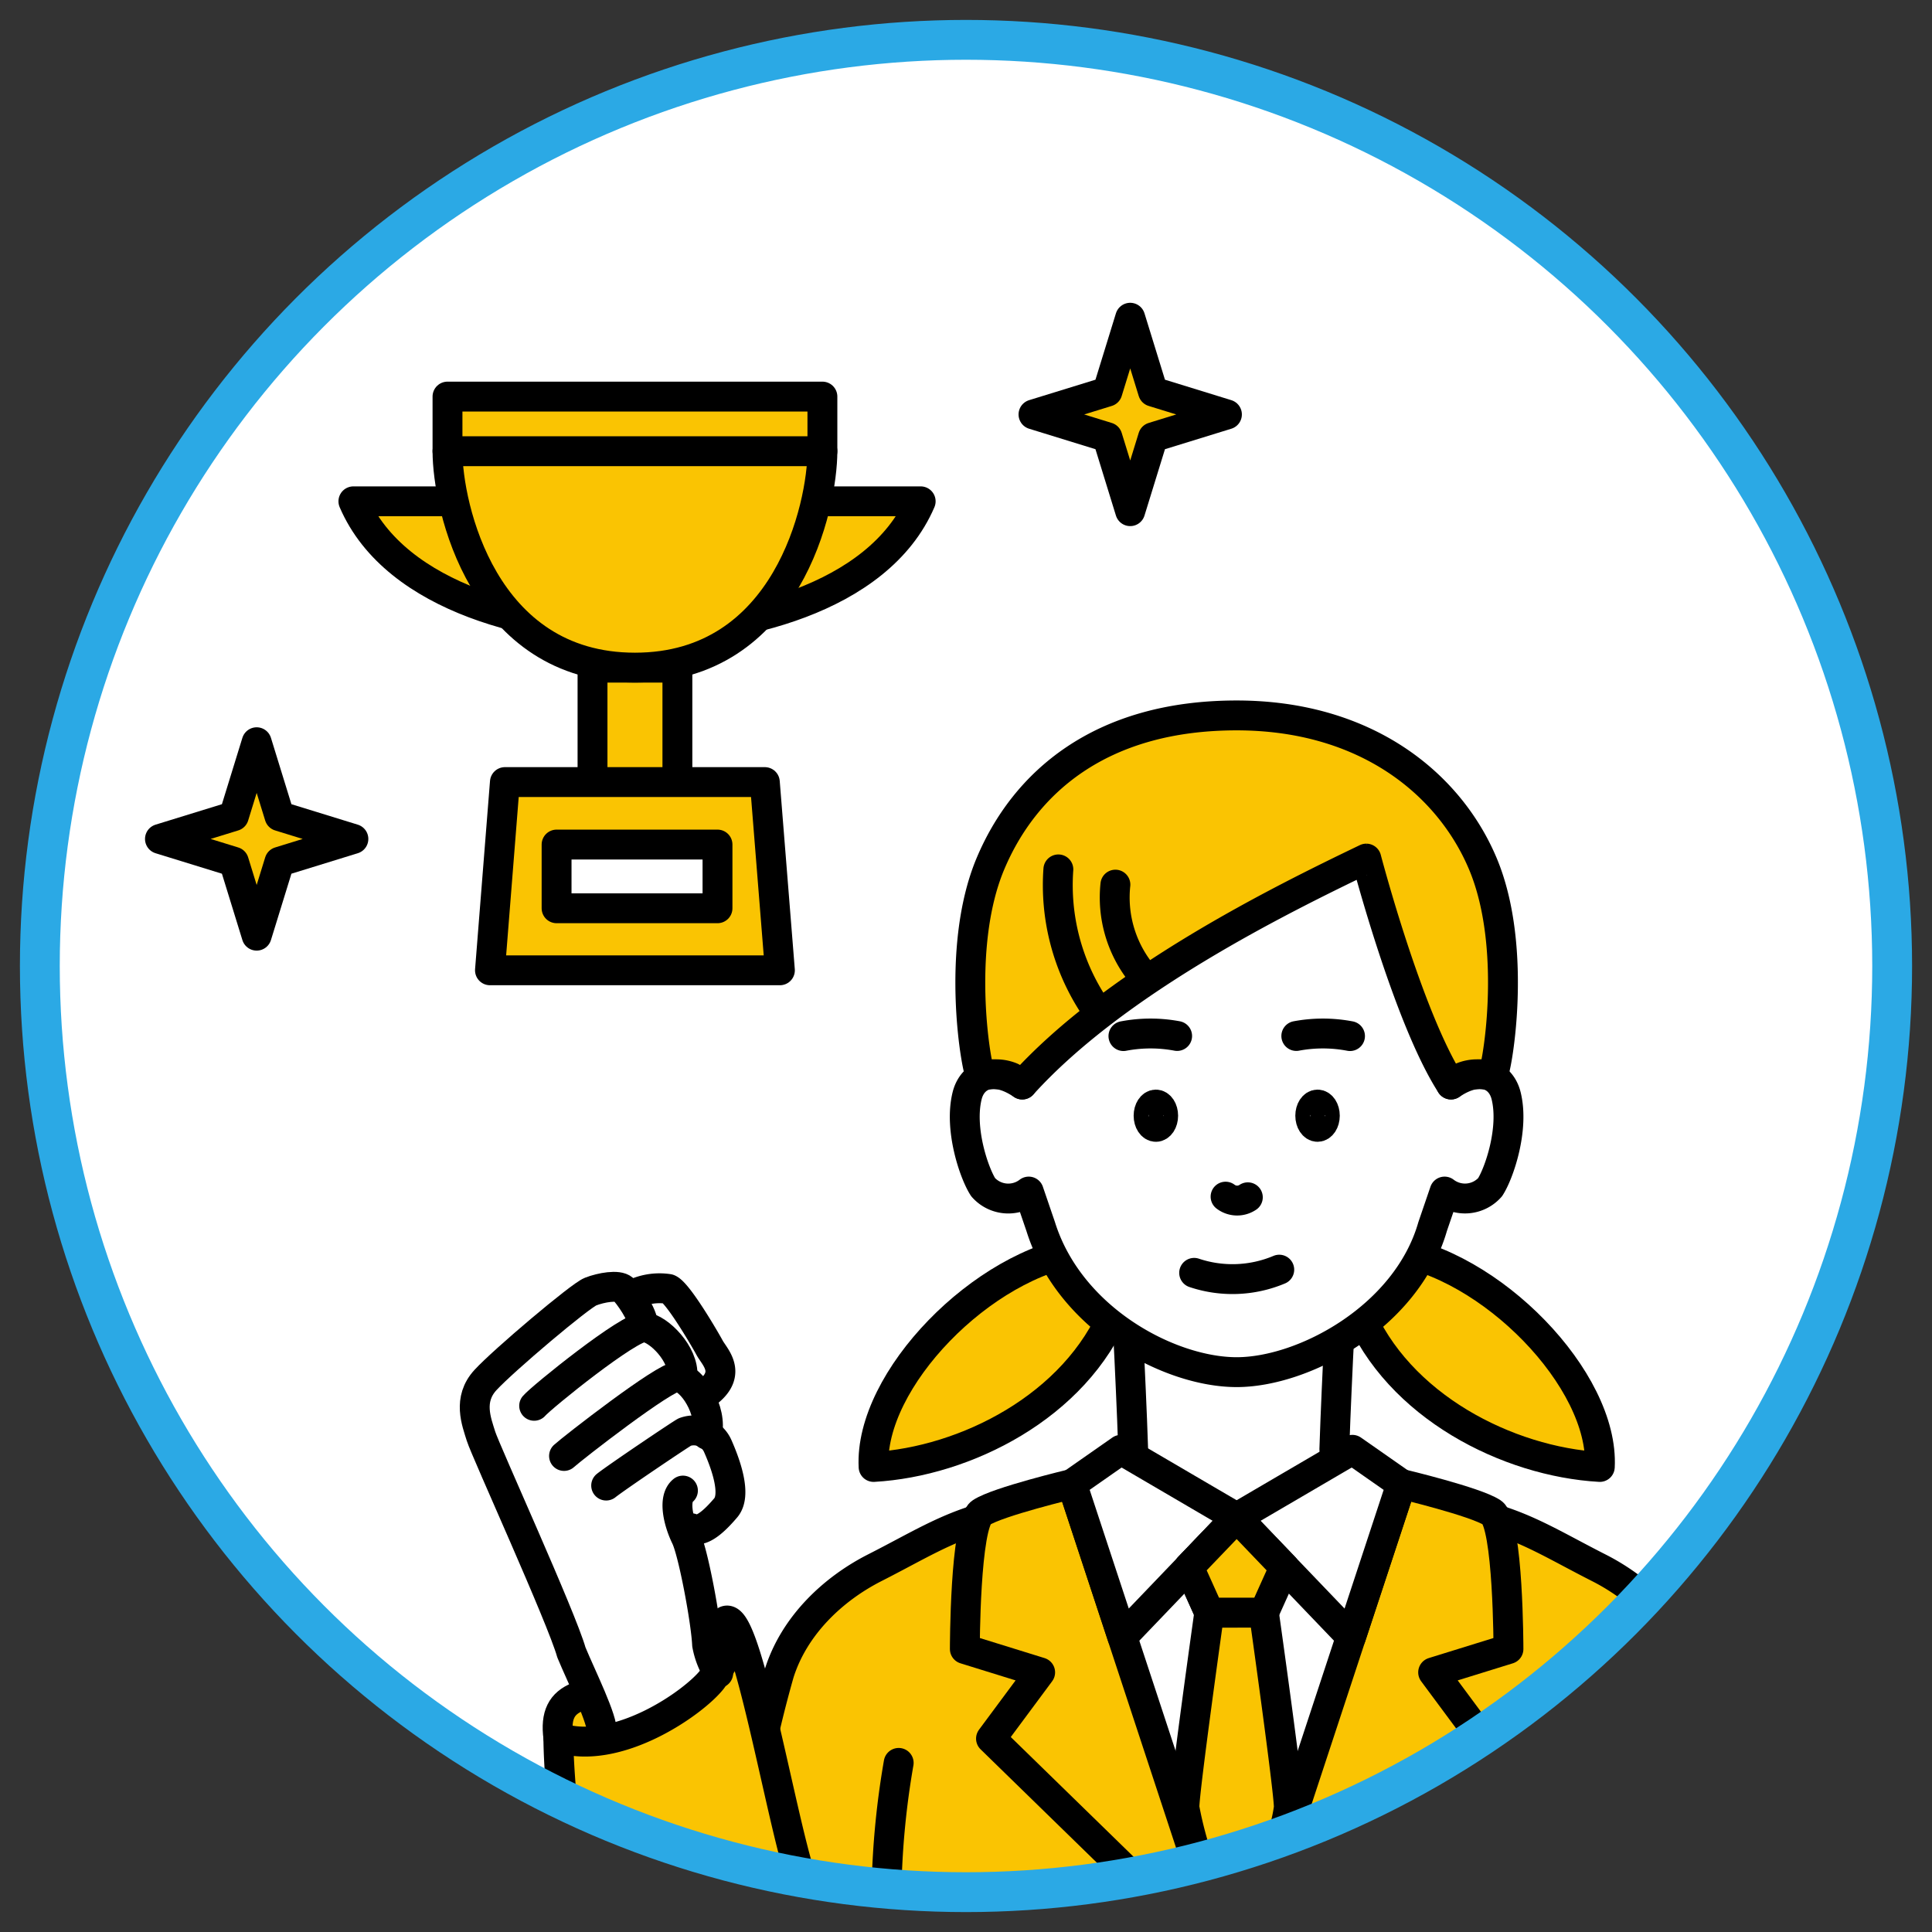 <svg id="illust_lp_step02" xmlns="http://www.w3.org/2000/svg" xmlns:xlink="http://www.w3.org/1999/xlink" width="194" height="194" viewBox="0 0 194 194">
  <rect x="0" y="0" width="194" height="194" fill="#333333" stroke="none"/>
  <defs>
    <clipPath id="clip-path">
      <rect id="長方形_9391" data-name="長方形 9391" width="194" height="194" fill="none"/>
    </clipPath>
    <clipPath id="clip-path-2">
      <path id="パス_6639" data-name="パス 6639" d="M4,97A93,93,0,1,0,97,4,93,93,0,0,0,4,97" fill="none"/>
    </clipPath>
  </defs>
  <g id="グループ_413" data-name="グループ 413">
    <g id="グループ_412" data-name="グループ 412" clip-path="url(#clip-path)">
      <path id="パス_6576" data-name="パス 6576" d="M190,97A93,93,0,1,1,97,4a93,93,0,0,1,93,93" fill="#fff"/>
    </g>
  </g>
  <g id="グループ_415" data-name="グループ 415">
    <g id="グループ_414" data-name="グループ 414" clip-path="url(#clip-path-2)">
      <path id="パス_6577" data-name="パス 6577" d="M108.829,125.488c-10.141,1.331-21.562,13.085-21.108,21.815,9.193-.524,20.282-6.068,24.274-15.808" fill="#fac402"/>
      <path id="パス_6578" data-name="パス 6578" d="M108.829,125.488c-10.141,1.331-21.562,13.085-21.108,21.815,9.193-.524,20.282-6.068,24.274-15.808" fill="none" stroke="#000" stroke-linecap="round" stroke-linejoin="round" stroke-width="3"/>
      <path id="パス_6579" data-name="パス 6579" d="M139.535,125.488c10.141,1.331,21.562,13.085,21.108,21.815-9.193-.524-20.282-6.068-24.274-15.808" fill="#fac402"/>
      <path id="パス_6580" data-name="パス 6580" d="M139.535,125.488c10.141,1.331,21.562,13.085,21.108,21.815-9.193-.524-20.282-6.068-24.274-15.808" fill="none" stroke="#000" stroke-linecap="round" stroke-linejoin="round" stroke-width="3"/>
      <path id="パス_6581" data-name="パス 6581" d="M160.634,158.443c-4.213-2.179-22.569-9.472-24.42-10.419-1.426-.729-2.227-1.59-2.227-2.518,0-.581.661-17.324,1.049-19.083h-22.3c.387,1.759,1.049,18.5,1.049,19.083,0,.928-.8,1.789-2.228,2.518-1.851.947-18.631,8.24-22.844,10.419" fill="#fff"/>
      <path id="パス_6582" data-name="パス 6582" d="M160.634,158.443c-4.213-2.179-22.569-9.472-24.42-10.419-1.426-.729-2.227-1.59-2.227-2.518,0-.581.661-17.324,1.049-19.083h-22.3c.387,1.759,1.049,18.5,1.049,19.083,0,.928-.8,1.789-2.228,2.518-1.851.947-18.631,8.24-22.844,10.419" fill="none" stroke="#000" stroke-linecap="round" stroke-linejoin="round" stroke-width="3"/>
      <path id="パス_6583" data-name="パス 6583" d="M74.4,187.229a124.023,124.023,0,0,1,3.835-19.187c1.5-4.794,5.388-8.479,9.617-10.625,4.254-2.16,7-3.925,10.974-5.04h50.72c3.971,1.115,6.721,2.88,10.974,5.04a21.733,21.733,0,0,1,4.483,3.02l-10.861,9.945-7.6,5.547-16.373,7.979-14.1,4.133-11.081,1.616H93.29l-9.037-.525Z" fill="#fac402"/>
      <path id="パス_6584" data-name="パス 6584" d="M74.4,187.229a124.023,124.023,0,0,1,3.835-19.187c1.5-4.794,5.388-8.479,9.617-10.625,4.254-2.16,7-3.925,10.974-5.04h50.72c3.971,1.115,6.721,2.88,10.974,5.04a21.733,21.733,0,0,1,4.483,3.02l-10.861,9.945-7.6,5.547-16.373,7.979-14.1,4.133-11.081,1.616H93.29l-9.037-.525Z" fill="none" stroke="#000" stroke-linecap="round" stroke-linejoin="round" stroke-width="3"/>
      <path id="パス_6585" data-name="パス 6585" d="M89.02,189.658a82.7,82.7,0,0,1,1.22-12.638" fill="none" stroke="#000" stroke-linecap="round" stroke-linejoin="round" stroke-width="3"/>
      <path id="パス_6586" data-name="パス 6586" d="M145.057,119.65l-1.2,3.512c-2.606,9.08-12.944,14.621-19.677,14.621S107.4,132.452,104.5,123.162l-1.2-3.512a3.365,3.365,0,0,1-4.579-.44c-.906-1.4-2.431-5.837-1.61-9.174.509-2.069,2.6-3.116,5.536-1.136l-.259-6.243c-.313-12.059,9.075-21.5,21.786-21.5s22.1,9.443,21.787,21.5l-.26,6.243c2.937-1.98,5.028-.933,5.537,1.136.821,3.337-.705,7.775-1.61,9.174a3.365,3.365,0,0,1-4.579.44" fill="#fff"/>
      <path id="パス_6587" data-name="パス 6587" d="M145.057,119.65l-1.2,3.512c-2.606,9.08-12.944,14.621-19.677,14.621S107.4,132.452,104.5,123.162l-1.2-3.512a3.365,3.365,0,0,1-4.579-.44c-.906-1.4-2.431-5.837-1.61-9.174.509-2.069,2.6-3.116,5.536-1.136l-.259-6.243c-.313-12.059,9.075-21.5,21.786-21.5s22.1,9.443,21.787,21.5l-.26,6.243c2.937-1.98,5.028-.933,5.537,1.136.821,3.337-.705,7.775-1.61,9.174A3.365,3.365,0,0,1,145.057,119.65Z" fill="none" stroke="#000" stroke-linecap="round" stroke-linejoin="round" stroke-width="3"/>
      <path id="パス_6588" data-name="パス 6588" d="M123.065,120.161a1.912,1.912,0,0,0,2.234.064" fill="none" stroke="#000" stroke-linecap="round" stroke-width="3"/>
      <path id="パス_6589" data-name="パス 6589" d="M119.91,127.812a12.093,12.093,0,0,0,8.545-.32" fill="#fff"/>
      <path id="パス_6590" data-name="パス 6590" d="M119.91,127.812a12.093,12.093,0,0,0,8.545-.32" fill="none" stroke="#000" stroke-linecap="round" stroke-width="3"/>
      <path id="パス_6591" data-name="パス 6591" d="M118.2,104.027a14.478,14.478,0,0,0-5.391.01" fill="none" stroke="#000" stroke-linecap="round" stroke-width="3"/>
      <path id="パス_6592" data-name="パス 6592" d="M135.559,104.037a14.478,14.478,0,0,0-5.391-.01" fill="none" stroke="#000" stroke-linecap="round" stroke-width="3"/>
      <path id="パス_6593" data-name="パス 6593" d="M116.066,113.154c-.4,0-.732-.5-.732-1.121s.328-1.122.732-1.122.732.5.732,1.122-.328,1.121-.732,1.121"/>
      <path id="パス_6594" data-name="パス 6594" d="M116.066,113.154c-.4,0-.732-.5-.732-1.121s.328-1.122.732-1.122.732.5.732,1.122S116.47,113.154,116.066,113.154Z" fill="none" stroke="#000" stroke-linecap="round" stroke-width="3"/>
      <path id="パス_6595" data-name="パス 6595" d="M132.3,113.154c-.4,0-.732-.5-.732-1.121s.328-1.122.732-1.122.732.5.732,1.122-.328,1.121-.732,1.121"/>
      <path id="パス_6596" data-name="パス 6596" d="M132.3,113.154c-.4,0-.732-.5-.732-1.121s.328-1.122.732-1.122.732.5.732,1.122S132.7,113.154,132.3,113.154Z" fill="none" stroke="#000" stroke-linecap="round" stroke-width="3"/>
      <path id="パス_6597" data-name="パス 6597" d="M116.314,152.377H146.54l-15.319,31.5-12.252,3.506-16.646-35Z" fill="#fff"/>
      <path id="パス_6598" data-name="パス 6598" d="M120.441,187.139a36.638,36.638,0,0,1-1.512-5.643c0-1.791,2.5-19.564,2.5-19.564h5.484s2.506,17.773,2.506,19.564a15.782,15.782,0,0,1-.656,2.823" fill="#fac402"/>
      <path id="パス_6599" data-name="パス 6599" d="M120.441,187.139a36.638,36.638,0,0,1-1.512-5.643c0-1.791,2.5-19.564,2.5-19.564h5.484s2.506,17.773,2.506,19.564a15.782,15.782,0,0,1-.656,2.823" fill="none" stroke="#000" stroke-linecap="round" stroke-linejoin="round" stroke-width="3"/>
      <path id="パス_6600" data-name="パス 6600" d="M120.181,187.087l-12.539-38.075s-7.472,1.781-9.115,2.873-1.643,13.7-1.643,13.7l7.562,2.344-4.936,6.652,14.307,13.947" fill="#fac402"/>
      <path id="パス_6601" data-name="パス 6601" d="M120.181,187.087l-12.539-38.075s-7.472,1.781-9.115,2.873-1.643,13.7-1.643,13.7l7.562,2.344-4.936,6.652,14.307,13.947" fill="none" stroke="#000" stroke-linecap="round" stroke-linejoin="round" stroke-width="3"/>
      <path id="パス_6602" data-name="パス 6602" d="M112.553,145.581l11.623,6.8L112.7,164.359l-5.055-15.348Z" fill="#fff"/>
      <path id="パス_6603" data-name="パス 6603" d="M112.553,145.581l11.623,6.8L112.7,164.359l-5.055-15.348Z" fill="none" stroke="#000" stroke-linecap="round" stroke-linejoin="round" stroke-width="3"/>
      <path id="パス_6604" data-name="パス 6604" d="M129.118,184.216l11.594-35.205s7.471,1.781,9.114,2.874,1.644,13.7,1.644,13.7l-7.563,2.344,4.936,6.652" fill="#fac402"/>
      <path id="パス_6605" data-name="パス 6605" d="M129.118,184.216l11.594-35.205s7.471,1.781,9.114,2.874,1.644,13.7,1.644,13.7l-7.563,2.344,4.936,6.652" fill="none" stroke="#000" stroke-linecap="round" stroke-linejoin="round" stroke-width="3"/>
      <path id="パス_6606" data-name="パス 6606" d="M135.8,145.581l-11.623,6.8,11.48,11.982,5.055-15.348Z" fill="#fff"/>
      <path id="パス_6607" data-name="パス 6607" d="M135.8,145.581l-11.623,6.8,11.48,11.982,5.055-15.348Z" fill="none" stroke="#000" stroke-linecap="round" stroke-linejoin="round" stroke-width="3"/>
      <path id="パス_6608" data-name="パス 6608" d="M119.384,157.379l2.05,4.553h2.742v-9.554Z" fill="#fac402"/>
      <path id="パス_6609" data-name="パス 6609" d="M119.384,157.379l2.05,4.553h2.742v-9.554Z" fill="none" stroke="#000" stroke-linecap="round" stroke-linejoin="round" stroke-width="3"/>
      <path id="パス_6610" data-name="パス 6610" d="M124.177,152.377l-4.792,5,2.05,4.553h5.484l2.05-4.553Z" fill="#fac402"/>
      <path id="パス_6611" data-name="パス 6611" d="M124.177,152.377l-4.792,5,2.05,4.553h5.484l2.05-4.553Z" fill="none" stroke="#000" stroke-linecap="round" stroke-linejoin="round" stroke-width="3"/>
      <path id="パス_6612" data-name="パス 6612" d="M145.7,108.9a5.6,5.6,0,0,1,1.1-.728,4.006,4.006,0,0,1,1.5-.3,5.966,5.966,0,0,1,1.547.138c.345.138,2.72-12.6-.961-21.311-3.379-8-11.726-14.861-24.711-14.861-13.791,0-21.33,6.858-24.709,14.861-3.681,8.716-1.307,21.449-.961,21.311a5.951,5.951,0,0,1,1.545-.138,4,4,0,0,1,1.5.3,5.565,5.565,0,0,1,1.1.728c9.385-10.376,25.8-18.486,34.547-22.685,0,0,4.179,15.994,8.5,22.685" fill="#fac402"/>
      <path id="パス_6613" data-name="パス 6613" d="M145.7,108.9a5.6,5.6,0,0,1,1.1-.728,4.006,4.006,0,0,1,1.5-.3,5.966,5.966,0,0,1,1.547.138c.345.138,2.72-12.6-.961-21.311-3.379-8-11.726-14.861-24.711-14.861-13.791,0-21.33,6.858-24.709,14.861-3.681,8.716-1.307,21.449-.961,21.311a5.951,5.951,0,0,1,1.545-.138,4,4,0,0,1,1.5.3,5.565,5.565,0,0,1,1.1.728c9.385-10.376,25.8-18.486,34.547-22.685C137.2,86.215,141.381,102.209,145.7,108.9Z" fill="none" stroke="#000" stroke-linecap="round" stroke-linejoin="round" stroke-width="3"/>
      <path id="パス_6614" data-name="パス 6614" d="M109.741,100.821A22.008,22.008,0,0,1,106.274,87.3" fill="none" stroke="#000" stroke-linecap="round" stroke-width="3"/>
      <path id="パス_6615" data-name="パス 6615" d="M114.455,97.53a12.157,12.157,0,0,1-2.454-8.7" fill="#fff"/>
      <path id="パス_6616" data-name="パス 6616" d="M114.455,97.53a12.157,12.157,0,0,1-2.454-8.7" fill="none" stroke="#000" stroke-linecap="round" stroke-linejoin="round" stroke-width="3"/>
      <path id="パス_6617" data-name="パス 6617" d="M56.388,171.872l2.536-1.86,1.183,3.575-2.2,1.28-1.812-.58Z" fill="#fac402"/>
      <path id="パス_6618" data-name="パス 6618" d="M58.022,170.383c-1.619.652-2.259,1.832-1.956,4.092" fill="none" stroke="#000" stroke-linecap="round" stroke-linejoin="round" stroke-width="3"/>
      <path id="パス_6619" data-name="パス 6619" d="M56.42,180.7c-.207-2.31-.339-4.455-.354-6.227,5.877,1.941,13.642-3.523,15.44-5.842a19.178,19.178,0,0,0,2.157-4.148c.173-.454-.771-1.738-.771-1.738,2.058-.776,5.462,19.453,7.522,25.779" fill="#fac402"/>
      <path id="パス_6620" data-name="パス 6620" d="M56.42,180.7c-.207-2.31-.339-4.455-.354-6.227,5.877,1.941,13.642-3.523,15.44-5.842a19.178,19.178,0,0,0,2.157-4.148c.173-.454-.771-1.738-.771-1.738,2.058-.776,5.462,19.453,7.522,25.779" fill="none" stroke="#000" stroke-linecap="round" stroke-linejoin="round" stroke-width="3"/>
      <path id="パス_6621" data-name="パス 6621" d="M64.551,133.038c.064-.974-1.452-3.1-1.963-3.579s-2.236-.177-3.291.237-8.742,6.913-10.548,8.877-.9,4.185-.451,5.639,8.09,18.2,9.079,21.715c.965,2.342,3.237,6.891,3.044,8.041" fill="none" stroke="#000" stroke-linecap="round" stroke-linejoin="round" stroke-width="3"/>
      <path id="パス_6622" data-name="パス 6622" d="M53.636,141.163c.735-.862,9.621-8.046,11.075-7.9s3.976,2.734,3.815,4.875" fill="none" stroke="#000" stroke-linecap="round" stroke-linejoin="round" stroke-width="3"/>
      <path id="パス_6623" data-name="パス 6623" d="M56.636,146.2c.815-.75,10.21-8.066,11.379-7.95,1.453.145,3.576,3.357,2.968,5.817" fill="none" stroke="#000" stroke-linecap="round" stroke-linejoin="round" stroke-width="3"/>
      <path id="パス_6624" data-name="パス 6624" d="M60.868,149.171c1.023-.814,7.463-5.156,7.9-5.379a2.627,2.627,0,0,1,3.31,1.425c.824,1.866,1.9,4.893.8,6.186s-2.47,2.614-3.461,2.054" fill="none" stroke="#000" stroke-linecap="round" stroke-linejoin="round" stroke-width="3"/>
      <path id="パス_6625" data-name="パス 6625" d="M68.576,149.676c-1.023.814-.442,3.173.292,4.675s2.021,8.366,2.135,10.8A8,8,0,0,0,72.12,168" fill="none" stroke="#000" stroke-linecap="round" stroke-linejoin="round" stroke-width="3"/>
      <path id="パス_6626" data-name="パス 6626" d="M63.37,130.082a5.987,5.987,0,0,1,3.755-.653c.926.352,3.663,5.041,4.134,5.913.527.975,2.586,2.8-.929,4.968" fill="none" stroke="#000" stroke-linecap="round" stroke-linejoin="round" stroke-width="3"/>
      <rect id="長方形_9392" data-name="長方形 9392" width="8.523" height="15.562" transform="translate(59.497 67.039)" fill="#fac402"/>
      <rect id="長方形_9393" data-name="長方形 9393" width="8.523" height="15.562" transform="translate(59.497 67.039)" fill="none" stroke="#000" stroke-linecap="round" stroke-linejoin="round" stroke-width="3"/>
      <path id="パス_6627" data-name="パス 6627" d="M63.758,50.339H35.486c4.267,9.936,18.571,13.024,28.26,13.024" fill="#fac402"/>
      <path id="パス_6628" data-name="パス 6628" d="M63.758,50.339H35.486c4.267,9.936,18.571,13.024,28.26,13.024" fill="none" stroke="#000" stroke-linecap="round" stroke-linejoin="round" stroke-width="3"/>
      <path id="パス_6629" data-name="パス 6629" d="M64.177,50.339H92.449c-4.267,9.936-18.571,13.024-28.26,13.024" fill="#fac402"/>
      <path id="パス_6630" data-name="パス 6630" d="M64.177,50.339H92.449c-4.267,9.936-18.571,13.024-28.26,13.024" fill="none" stroke="#000" stroke-linecap="round" stroke-linejoin="round" stroke-width="3"/>
      <path id="パス_6631" data-name="パス 6631" d="M63.758,67.039c15.317,0,18.823-16.243,18.823-21.73V39.822H44.935v5.487c0,5.487,3.506,21.73,18.823,21.73" fill="#fac402"/>
      <path id="パス_6632" data-name="パス 6632" d="M63.758,67.039c15.317,0,18.823-16.243,18.823-21.73V39.822H44.935v5.487C44.935,50.8,48.441,67.039,63.758,67.039Z" fill="none" stroke="#000" stroke-linecap="round" stroke-linejoin="round" stroke-width="3"/>
      <line id="線_226" data-name="線 226" x2="37.646" transform="translate(44.935 45.309)" fill="#fff"/>
      <line id="線_227" data-name="線 227" x2="37.646" transform="translate(44.935 45.309)" fill="none" stroke="#000" stroke-linecap="round" stroke-linejoin="round" stroke-width="3"/>
      <path id="パス_6633" data-name="パス 6633" d="M78.313,97.432H49.2l1.5-18.9h26.1Z" fill="#fac402"/>
      <path id="パス_6634" data-name="パス 6634" d="M78.313,97.432H49.2l1.5-18.9h26.1Z" fill="none" stroke="#000" stroke-linecap="round" stroke-linejoin="round" stroke-width="3"/>
      <rect id="長方形_9394" data-name="長方形 9394" width="16.158" height="6.398" transform="translate(55.889 84.805)" fill="#fff"/>
      <rect id="長方形_9395" data-name="長方形 9395" width="16.158" height="6.398" transform="translate(55.889 84.805)" fill="none" stroke="#000" stroke-linecap="round" stroke-linejoin="round" stroke-width="3"/>
      <path id="パス_6635" data-name="パス 6635" d="M111.2,39.327l2.289-7.423,2.29,7.423,7.423,2.289-7.423,2.29-2.29,7.423L111.2,43.906l-7.423-2.29Z" fill="#fac402"/>
      <path id="パス_6636" data-name="パス 6636" d="M111.2,39.327l2.289-7.423,2.29,7.423,7.423,2.289-7.423,2.29-2.29,7.423L111.2,43.906l-7.423-2.29Z" fill="none" stroke="#000" stroke-linecap="round" stroke-linejoin="round" stroke-width="3"/>
      <path id="パス_6637" data-name="パス 6637" d="M23.484,81.953l2.289-7.423,2.29,7.423,7.423,2.289-7.423,2.29-2.29,7.423-2.289-7.423-7.423-2.29Z" fill="#fac402"/>
      <path id="パス_6638" data-name="パス 6638" d="M23.484,81.953l2.289-7.423,2.29,7.423,7.423,2.289-7.423,2.29-2.29,7.423-2.289-7.423-7.423-2.29Z" fill="none" stroke="#000" stroke-linecap="round" stroke-linejoin="round" stroke-width="3"/>
    </g>
  </g>
  <g id="グループ_417" data-name="グループ 417">
    <g id="グループ_416" data-name="グループ 416" clip-path="url(#clip-path)">
      <circle id="楕円形_74" data-name="楕円形 74" cx="93" cy="93" r="93" transform="translate(4 4)" fill="none" stroke="#2ba9e5" stroke-width="4"/>
    </g>
  </g>
</svg>
